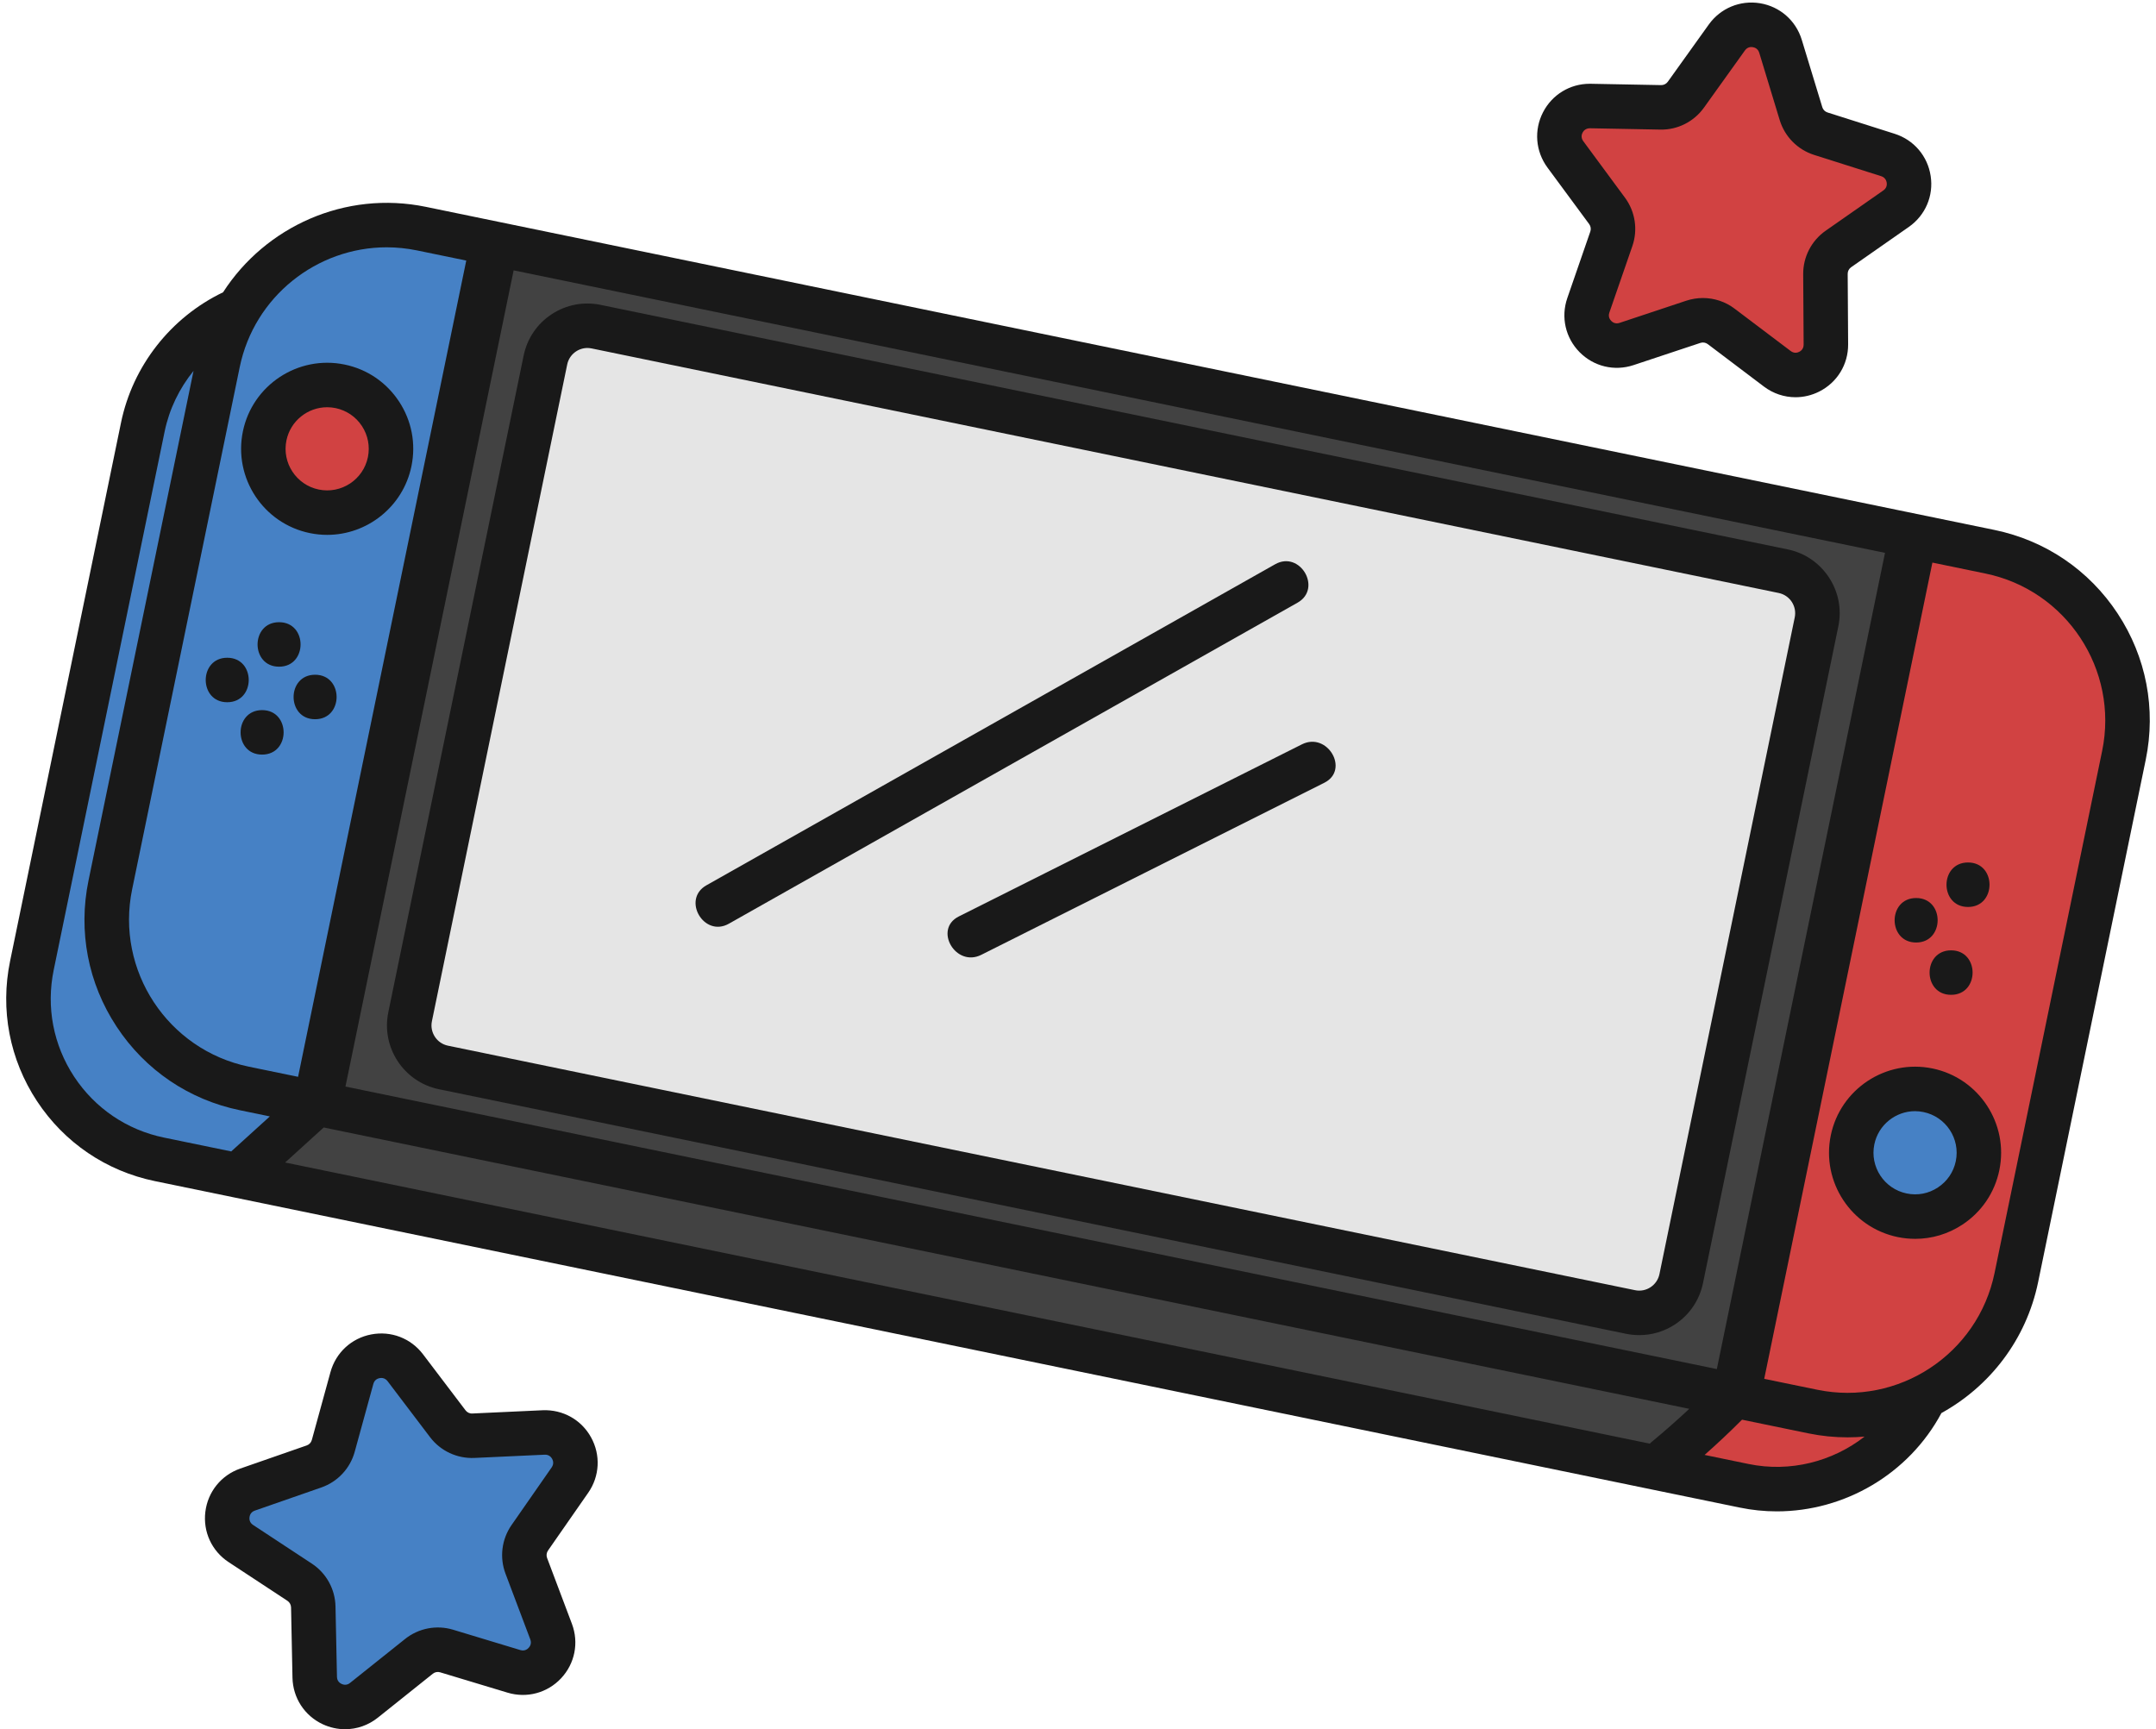 <?xml version="1.0" encoding="UTF-8"?>
<!DOCTYPE svg PUBLIC '-//W3C//DTD SVG 1.0//EN'
          'http://www.w3.org/TR/2001/REC-SVG-20010904/DTD/svg10.dtd'>
<svg data-name="Layer 1" height="388.7" preserveAspectRatio="xMidYMid meet" version="1.0" viewBox="7.7 59.2 484.6 388.7" width="484.6" xmlns="http://www.w3.org/2000/svg" xmlns:xlink="http://www.w3.org/1999/xlink" zoomAndPan="magnify"
><g fill="#d14242" id="change1_7"
  ><path d="m431.01,102.01l-12.97,9.06c-3.18,2.23-5.07,5.88-5.04,9.77l.1,15.81c.01.98-.62,1.45-1,1.64-.37.18-1.12.41-1.9-.18l-12.62-9.53c-2.08-1.58-4.59-2.39-7.12-2.39-1.25,0-2.51.2-3.73.6l-15.01,4.99c-.93.31-1.57-.14-1.86-.44-.3-.3-.75-.94-.43-1.87l5.17-14.95c1.27-3.67.66-7.74-1.65-10.87l-9.39-12.73c-.58-.79-.34-1.54-.15-1.91.2-.37.66-.97,1.65-.98l15.81.3c3.88.09,7.56-1.77,9.83-4.94l9.21-12.86c.57-.79,1.35-.8,1.77-.73.41.07,1.15.32,1.44,1.26l4.6,15.13c1.13,3.72,4.02,6.65,7.73,7.83l15.07,4.78c.94.3,1.18,1.04,1.25,1.46.06.41.05,1.19-.76,1.75Z"
    /><path d="m411.28,138.99c-.49,0-.96-.16-1.38-.48l-12.62-9.53c-2.9-2.21-6.86-2.87-10.39-1.71l-15.01,4.99c-1.25.41-2.08-.26-2.38-.57-.64-.64-.84-1.51-.54-2.38l5.17-14.95c1.22-3.52.63-7.42-1.58-10.41l-9.39-12.73c-.54-.74-.61-1.62-.19-2.44.43-.8,1.17-1.24,2.09-1.25l15.82.3c3.72.09,7.23-1.68,9.41-4.73l9.21-12.86c.53-.74,1.36-1.08,2.26-.93.53.09,1.47.42,1.84,1.61l4.6,15.13c1.08,3.57,3.85,6.37,7.4,7.5l15.07,4.78c.87.28,1.44.94,1.59,1.85.13.91-.22,1.72-.97,2.24l-12.97,9.06c-3.05,2.14-4.85,5.64-4.83,9.36l.1,15.81c.01,1.3-.89,1.9-1.28,2.09-.34.17-.7.25-1.05.25Zm-20.82-13.3c2.67,0,5.31.88,7.42,2.49l12.62,9.53c.43.32.89.37,1.38.13.33-.16.73-.51.72-1.18l-.1-15.81c-.03-4.05,1.93-7.85,5.25-10.18l12.97-9.06c.44-.31.63-.73.55-1.27-.09-.53-.39-.89-.91-1.06l-15.07-4.78c-3.87-1.23-6.88-4.28-8.06-8.16l-4.6-15.13c-.16-.51-.51-.82-1.05-.91-.36-.06-.89-.02-1.28.53l-9.21,12.86c-2.38,3.32-6.2,5.22-10.25,5.15l-15.81-.3c-.54,0-.95.25-1.2.72-.17.32-.29.83.11,1.38l9.39,12.73c2.4,3.26,3.05,7.49,1.72,11.33l-5.17,14.95c-.22.64.05,1.09.31,1.35.21.22.67.55,1.35.32l15.01-4.99c1.27-.42,2.57-.63,3.89-.63Z"
  /></g
  ><g fill="#4681c5" id="change2_7"
  ><path d="m122.67,402.02c-2.22,3.2-2.72,7.27-1.35,10.91l5.58,14.8c.34.92-.09,1.57-.38,1.88-.29.31-.91.78-1.85.5l-15.14-4.58c-3.72-1.12-7.75-.34-10.79,2.09l-12.36,9.87c-.76.62-1.51.41-1.9.23-.38-.18-1.02-.62-1.04-1.6l-.33-15.82c-.08-3.88-2.06-7.48-5.31-9.62l-13.22-8.7c-.82-.54-.85-1.32-.8-1.73.05-.42.28-1.17,1.2-1.49l14.94-5.2c3.68-1.28,6.48-4.28,7.51-8.03l4.19-15.25c.26-.95.99-1.22,1.4-1.3.11-.02.24-.04.38-.04.42,0,.97.14,1.41.72l9.56,12.6c2.35,3.1,6.08,4.83,9.96,4.66l15.8-.73c.98-.04,1.47.57,1.67.93.2.37.46,1.11-.1,1.92l-9.03,12.98Z"
    /><path d="m85.28,438.41c-.33,0-.67-.08-1.01-.23-.49-.23-1.3-.8-1.33-2.04l-.33-15.82c-.08-3.72-1.98-7.17-5.08-9.21l-13.22-8.7c-.76-.5-1.13-1.31-1.02-2.21.05-.43.3-1.47,1.53-1.9l14.94-5.2c3.52-1.22,6.21-4.1,7.19-7.69l4.19-15.25c.24-.88.89-1.48,1.79-1.66.55-.1,1.51-.15,2.28.87l9.56,12.6c2.24,2.96,5.8,4.64,9.54,4.46l15.8-.73c1.31-.08,1.92.81,2.13,1.19.26.48.58,1.42-.13,2.45l-9.03,12.98c-2.12,3.06-2.6,6.96-1.29,10.45l5.58,14.8c.32.86.14,1.73-.48,2.4-.62.67-1.48.9-2.36.64l-15.14-4.58c-3.56-1.07-7.42-.32-10.33,2l-12.36,9.87c-.43.35-.91.53-1.41.53Zm8.12-68.97c-.11,0-.2.02-.29.03-.53.1-.87.42-1.01.94l-4.19,15.25c-1.07,3.91-4,7.04-7.83,8.37l-14.94,5.2c-.64.22-.82.71-.87,1.08-.07.54.13.96.58,1.25l13.22,8.7c3.38,2.23,5.45,5.98,5.54,10.03l.33,15.82c.01.54.26.93.75,1.16.49.23.96.17,1.37-.17l12.36-9.87c3.17-2.53,7.37-3.35,11.25-2.18l15.14,4.58c.64.19,1.09-.09,1.34-.36.37-.4.46-.86.28-1.36l-5.58-14.8c-1.43-3.79-.9-8.04,1.41-11.37l9.03-12.98c.31-.44.33-.92.07-1.4-.18-.32-.52-.69-1.21-.67l-15.8.73c-4.05.2-7.94-1.64-10.38-4.86l-9.56-12.6c-.26-.35-.6-.52-1.01-.52Z"
  /></g
  ><g id="change3_1"
  ><path d="m458.14,264.88c-6.43,0-6.45,10,0,10s6.45-10,0-10Z" fill="#191919"
  /></g
  ><g id="change4_1"
  ><path d="m387.4,375.88c-2.8,2.61-5.67,5.14-8.63,7.58-.09.07-.15.17-.24.25l-306.74-63.2c2.89-2.62,5.78-5.24,8.67-7.87l306.94,63.24Z" fill="#424242"
  /></g
  ><g id="change4_2"
  ><path d="m378.68,384.25l-.25-.05-307.7-63.4.73-.66c2.89-2.62,5.78-5.24,8.67-7.87l.19-.17.25.05,307.89,63.44-.71.66c-2.87,2.67-5.78,5.23-8.65,7.6-.12.13-.17.19-.23.24l-.19.17Zm-305.82-64.03l305.5,62.94s.07-.07.11-.1c2.61-2.15,5.26-4.47,7.89-6.89l-305.74-62.99c-2.58,2.35-5.17,4.7-7.75,7.04Z" fill="#424242"
  /></g
  ><g id="change4_3"
  ><path d="M164.71 86.1H352.03V400.81H164.71z" fill="#424242" transform="rotate(-78.36 258.362 243.45)"
  /></g
  ><g id="change4_4"
  ><path d="m393.98,367.53l-.49-.1-308.73-63.6.1-.49,37.9-183.96.49.1,308.73,63.6-.1.49-37.9,183.96Zm-308.04-64.48l307.26,63.3,37.6-182.49L123.54,120.56l-37.6,182.49Z" fill="#424242"
  /></g
  ><g id="change1_1"
  ><path d="m426.8,382.12c-7.23,5.63-16.75,8.09-26.08,6.16l-9.88-2.04c2.88-2.55,5.69-5.19,8.41-7.92l14.89,3.07c2.97.61,5.92.9,8.84.9,1.28,0,2.55-.06,3.82-.17Z" fill="#d14242"
  /></g
  ><g id="change1_2"
  ><path d="m407.1,389.43c-2.16,0-4.33-.22-6.48-.66l-10.86-2.24.75-.66c2.92-2.59,5.74-5.25,8.39-7.9l.19-.19,15.15,3.12c2.87.59,5.81.89,8.74.89,1.22,0,2.49-.06,3.78-.17l1.69-.15-1.33,1.04c-5.81,4.52-12.85,6.92-20,6.92Zm-15.19-3.48l8.91,1.84c8.43,1.74,17.19-.1,24.3-5.05-.72.04-1.44.05-2.14.05-2.99,0-6-.31-8.94-.91l-14.63-3.02c-2.38,2.38-4.89,4.76-7.5,7.09Z" fill="#d14242"
  /></g
  ><g id="change1_3"
  ><path d="m480.2,227.97l-24.19,117.39c-3.75,18.22-21.63,29.99-39.85,26.23l-11.92-2.45,37.8-183.48,11.92,2.46c18.22,3.75,29.99,21.63,26.24,39.85Z" fill="#d14242"
  /></g
  ><g id="change1_4"
  ><path d="m423.02,372.79c-2.32,0-4.65-.24-6.96-.71l-12.41-2.55.1-.49,37.9-183.97,12.41,2.56c8.94,1.84,16.64,7.07,21.68,14.71s6.79,16.78,4.95,25.73l-24.19,117.39c-1.84,8.94-7.07,16.64-14.71,21.67-5.67,3.73-12.15,5.66-18.76,5.66Zm-18.19-4.04l11.43,2.35c8.68,1.79,17.55.09,24.98-4.8,7.42-4.89,12.5-12.36,14.28-21.04l24.19-117.39c1.79-8.68.08-17.55-4.81-24.98-4.89-7.42-12.36-12.5-21.04-14.28l-11.43-2.36-37.6,182.5Z" fill="#d14242"
  /></g
  ><g id="change2_1"
  ><path d="m68.35,310.15c-2.89,2.62-5.79,5.25-8.68,7.87l-15.11-3.11c-8.34-1.72-15.51-6.59-20.2-13.7-4.68-7.12-6.31-15.63-4.59-23.97l24.93-121.02c1.04-5.05,3.31-9.72,6.5-13.65l-23.6,114.53c-2.36,11.44-.12,23.11,6.31,32.87,6.42,9.76,16.26,16.43,27.71,18.79l6.73,1.39Z" fill="#4681c5"
  /></g
  ><g id="change2_2"
  ><path d="m59.82,318.56l-15.36-3.16c-8.46-1.75-15.75-6.69-20.52-13.91-4.75-7.23-6.41-15.88-4.66-24.35l24.93-121.02c1.04-5.03,3.32-9.82,6.6-13.86l1.29-1.59-24.01,116.54c-2.33,11.31-.12,22.85,6.24,32.49,6.34,9.65,16.07,16.24,27.39,18.58l7.69,1.59-9.6,8.7Zm-9.55-173.92c-2.48,3.52-4.22,7.52-5.07,11.68l-24.93,121.02c-1.69,8.21-.09,16.59,4.52,23.59,4.62,7,11.68,11.79,19.88,13.49l14.86,3.06,7.76-7.04-5.77-1.19c-11.58-2.39-21.54-9.14-28.03-19-6.5-9.87-8.77-21.68-6.38-33.25l23.15-112.36Z" fill="#4681c5"
  /></g
  ><g id="change2_3"
  ><path d="m112.5,117.77l-37.8,183.48-11.07-2.28c-18.22-3.76-29.99-21.64-26.23-39.86l24.18-117.38c3.28-15.93,17.37-26.94,33.04-26.94,2.24,0,4.53.23,6.81.7l11.07,2.28Z" fill="#4681c5"
  /></g
  ><g id="change2_4"
  ><path d="m75.09,301.84l-11.56-2.38c-18.49-3.82-30.43-21.96-26.62-40.45l24.18-117.38c3.26-15.84,17.36-27.34,33.53-27.34,2.3,0,4.63.24,6.91.71l11.56,2.38-.1.49-37.9,183.97Zm19.53-186.55c-15.69,0-29.38,11.16-32.55,26.54l-24.18,117.38c-3.7,17.95,7.89,35.56,25.84,39.27l10.58,2.18,37.6-182.5-10.58-2.18c-2.22-.46-4.47-.69-6.71-.69Z" fill="#4681c5"
  /></g
  ><g id="change2_5"
  ><path d="m447.3,320.21c-.51,2.44-1.93,4.54-4.02,5.91-2.08,1.38-4.57,1.86-7.02,1.35-5.05-1.04-8.31-5.99-7.27-11.04.91-4.41,4.81-7.46,9.15-7.46.63,0,1.26.07,1.89.2,5.05,1.04,8.31,5.99,7.27,11.04Z" fill="#4681c5"
  /></g
  ><g id="change2_6"
  ><path d="m438.18,328.17c-.67,0-1.35-.07-2.02-.21-5.32-1.09-8.75-6.31-7.66-11.63.94-4.55,4.99-7.86,9.64-7.86.64,0,1.31.07,1.99.21,2.57.53,4.79,2.03,6.23,4.23s1.95,4.83,1.42,7.4h0c-.54,2.58-2.04,4.79-4.23,6.23-1.62,1.07-3.48,1.63-5.38,1.63Zm-.04-18.7c-4.17,0-7.82,2.97-8.66,7.06-.98,4.78,2.1,9.47,6.88,10.45,2.31.48,4.67.03,6.64-1.28,1.97-1.29,3.32-3.28,3.81-5.59h0c.48-2.31.02-4.67-1.28-6.65s-3.29-3.33-5.6-3.8c-.61-.13-1.21-.19-1.79-.19Z" fill="#4681c5"
  /></g
  ><g id="change1_5"
  ><path d="m90.39,161.97c-1.04,5.05-5.99,8.31-11.04,7.27-5.05-1.04-8.31-5.99-7.27-11.04.91-4.41,4.81-7.46,9.15-7.46.62,0,1.26.06,1.89.19,2.44.51,4.55,1.93,5.92,4.02,1.37,2.08,1.85,4.58,1.35,7.02Z" fill="#d14242"
  /></g
  ><g id="change1_6"
  ><path d="m81.25,169.93c-.67,0-1.33-.07-2-.21-2.57-.53-4.79-2.03-6.24-4.23s-1.95-4.83-1.42-7.4c.94-4.55,4.99-7.86,9.64-7.86.68,0,1.35.07,1.99.2,2.59.54,4.8,2.04,6.24,4.24,1.44,2.19,1.95,4.82,1.42,7.39h0c-.53,2.57-2.03,4.79-4.23,6.24-1.63,1.07-3.49,1.63-5.4,1.63Zm-.02-18.69c-4.17,0-7.82,2.97-8.66,7.06-.48,2.31-.02,4.67,1.28,6.65s3.29,3.33,5.6,3.8c2.31.48,4.67.02,6.65-1.28,1.98-1.3,3.33-3.29,3.8-5.6.47-2.31.02-4.67-1.28-6.64-1.29-1.97-3.28-3.32-5.6-3.81-.58-.12-1.18-.18-1.79-.18Z" fill="#d14242"
  /></g
  ><g id="change5_1"
  ><path d="m411.1,197.98l-30.41,147.62c-.52,2.51-2.98,4.14-5.49,3.61l-266.81-54.96c-1.21-.25-2.26-.96-2.94-2s-.92-2.28-.67-3.49l30.41-147.63c.45-2.19,2.39-3.71,4.55-3.71.31,0,.63.04.94.1l266.81,54.97c1.21.25,2.26.96,2.94,1.99.68,1.04.92,2.28.67,3.5Z" fill="#e5e5e5"
  /></g
  ><g id="change5_2"
  ><path d="m376.16,349.81c-.35,0-.71-.04-1.06-.11l-266.81-54.96c-1.35-.28-2.51-1.07-3.26-2.22-.75-1.15-1.02-2.53-.74-3.87l30.41-147.63c.49-2.38,2.61-4.11,5.04-4.11.32,0,.65.04,1.03.11l266.82,54.97c1.34.28,2.5,1.06,3.26,2.2.75,1.15,1.02,2.53.74,3.88l-30.41,147.62c-.28,1.35-1.07,2.52-2.23,3.27-.84.55-1.81.84-2.79.84Zm-236.42-211.89c-1.96,0-3.67,1.39-4.06,3.31l-30.41,147.63c-.22,1.08-.01,2.18.6,3.12.6.93,1.54,1.56,2.62,1.78l266.81,54.96c1.08.23,2.18.02,3.1-.58.93-.61,1.57-1.55,1.8-2.64l30.41-147.62c.22-1.09,0-2.2-.6-3.13-.61-.92-1.54-1.55-2.62-1.77l-266.81-54.97c-.31-.06-.59-.09-.84-.09Z" fill="#e5e5e5"
  /></g
  ><g id="change3_2"
  ><path d="m483.68,197.11c-6.42-9.76-16.26-16.43-27.7-18.79l-21.72-4.47L114.51,107.98l-11.06-2.28c-18.19-3.75-36.11,4.45-45.61,19.2-11.75,5.64-20.31,16.54-22.94,29.31l-24.93,121.01c-2.26,10.96-.11,22.14,6.04,31.49,6.15,9.34,15.57,15.73,26.53,17.99l17.78,3.66,318.61,65.64,19.77,4.07c2.79.58,5.59.86,8.36.86,15.22,0,29.66-8.37,37.01-22.1,10.81-5.97,19.06-16.44,21.74-29.46l24.18-117.38c2.36-11.44.12-23.12-6.31-32.88ZM123.15,119.97l308.24,63.5-37.8,183.47-308.24-63.5,37.8-183.47Zm-61.57,21.76c3.28-15.93,17.37-26.94,33.04-26.94,2.24,0,4.53.23,6.81.7l11.07,2.28-37.8,183.48-11.07-2.28c-18.22-3.76-29.99-21.64-26.23-39.86l24.18-117.38Zm-1.91,176.29l-15.11-3.11c-8.34-1.72-15.51-6.59-20.2-13.7-4.68-7.12-6.31-15.63-4.59-23.97l24.93-121.02c1.04-5.05,3.31-9.72,6.5-13.65l-23.6,114.53c-2.36,11.44-.12,23.11,6.31,32.87,6.42,9.76,16.26,16.43,27.71,18.79l6.73,1.39c-2.89,2.62-5.79,5.25-8.68,7.87Zm319.1,65.44c-.09.07-.15.17-.24.25l-306.74-63.2c2.89-2.62,5.78-5.24,8.67-7.87l306.94,63.24c-2.8,2.61-5.67,5.14-8.63,7.58Zm21.95,4.82l-9.88-2.04c2.88-2.55,5.69-5.19,8.41-7.92l14.89,3.07c2.97.61,5.92.9,8.84.9,1.28,0,2.55-.06,3.82-.17-7.23,5.63-16.75,8.09-26.08,6.16Zm79.48-160.31l-24.19,117.39c-3.75,18.22-21.63,29.99-39.85,26.23l-11.92-2.45,37.8-183.48,11.92,2.46c18.22,3.75,29.99,21.63,26.24,39.85Z" fill="#191919"
  /></g
  ><g id="change3_3"
  ><path d="m418.78,188.98c-2.15-3.26-5.44-5.5-9.27-6.29l-266.81-54.96c-3.83-.79-7.74-.04-11.01,2.11s-5.5,5.45-6.29,9.28l-30.42,147.62c-1.63,7.91,3.48,15.67,11.39,17.3l266.81,54.97c1,.2,2,.3,2.99.3,2.83,0,5.6-.82,8.02-2.41,3.27-2.16,5.5-5.45,6.29-9.28l30.42-147.63c.79-3.83.04-7.74-2.12-11.01Zm-7.68,9l-30.41,147.62c-.52,2.51-2.98,4.14-5.49,3.61l-266.81-54.96c-1.21-.25-2.26-.96-2.94-2s-.92-2.28-.67-3.49l30.41-147.63c.45-2.19,2.39-3.71,4.55-3.71.31,0,.63.04.94.1l266.81,54.97c1.21.25,2.26.96,2.94,1.99.68,1.04.92,2.28.67,3.5Z" fill="#191919"
  /></g
  ><g id="change3_4"
  ><path d="m97.39,149.45c-2.84-4.32-7.19-7.27-12.25-8.31-10.45-2.15-20.7,4.6-22.85,15.04-2.15,10.45,4.59,20.7,15.04,22.85,1.31.27,2.62.4,3.91.4,8.98,0,17.06-6.31,18.94-15.44,1.04-5.06.05-10.23-2.79-14.54Zm-7,12.52c-1.04,5.05-5.99,8.31-11.04,7.27-5.05-1.04-8.31-5.99-7.27-11.04.91-4.41,4.81-7.46,9.15-7.46.62,0,1.26.06,1.89.19,2.44.51,4.55,1.93,5.92,4.02,1.37,2.08,1.85,4.58,1.35,7.02Z" fill="#191919"
  /></g
  ><g id="change3_5"
  ><path d="m442.05,299.37c-10.45-2.15-20.7,4.6-22.85,15.05-2.15,10.44,4.6,20.69,15.04,22.85,1.32.27,2.64.4,3.95.4,3.74,0,7.4-1.09,10.59-3.19,4.32-2.85,7.27-7.2,8.31-12.26,2.15-10.44-4.59-20.7-15.04-22.85Zm5.25,20.84c-.51,2.44-1.93,4.54-4.02,5.91-2.08,1.38-4.57,1.86-7.02,1.35-5.05-1.04-8.31-5.99-7.27-11.04.91-4.41,4.81-7.46,9.15-7.46.63,0,1.26.07,1.89.2,5.05,1.04,8.31,5.99,7.27,11.04Z" fill="#191919"
  /></g
  ><g id="change3_6"
  ><path d="m70.43,209.06c6.43,0,6.45-10,0-10s-6.45,10,0,10Z" fill="#191919"
  /></g
  ><g id="change3_7"
  ><path d="m66.61,218.82c-6.43,0-6.45,10,0,10s6.45-10,0-10Z" fill="#191919"
  /></g
  ><g id="change3_8"
  ><path d="m78.52,210.87c-6.43,0-6.45,10,0,10s6.45-10,0-10Z" fill="#191919"
  /></g
  ><g id="change3_9"
  ><path d="m58.77,207.05c-6.43,0-6.45,10,0,10s6.45-10,0-10Z" fill="#191919"
  /></g
  ><g id="change3_10"
  ><path d="m450.05,263.07c6.43,0,6.45-10,0-10s-6.45,10,0,10Z" fill="#191919"
  /></g
  ><g id="change3_11"
  ><path d="m446.24,272.82c-6.43,0-6.45,10,0,10s6.45-10,0-10Z" fill="#191919"
  /></g
  ><g id="change3_12"
  ><path d="m438.39,271.06c6.43,0,6.45-10,0-10s-6.45,10,0,10Z" fill="#191919"
  /></g
  ><g id="change3_13"
  ><path d="m171.53,266.83l127.82-72.16c5.6-3.16.57-11.81-5.05-8.63l-127.82,72.16c-5.6,3.16-.57,11.81,5.05,8.63Z" fill="#191919"
  /></g
  ><g id="change3_14"
  ><path d="m223.21,265.2c-5.75,2.89-.7,11.52,5.05,8.63,25.7-12.89,51.41-25.79,77.11-38.68,5.75-2.89.7-11.52-5.05-8.63-25.7,12.89-51.41,25.79-77.11,38.68Z" fill="#191919"
  /></g
  ><g id="change3_15"
  ><path d="m441.65,98.75c-.68-4.48-3.78-8.11-8.1-9.48l-15.08-4.79c-.57-.18-1.01-.62-1.18-1.2l-4.61-15.13c-1.32-4.33-4.91-7.48-9.38-8.22-4.47-.73-8.88,1.1-11.52,4.78l-9.21,12.86c-.35.49-.91.77-1.51.76l-15.81-.3h-.23c-4.44,0-8.44,2.43-10.49,6.39-2.08,4.02-1.7,8.78.98,12.43l9.39,12.73c.35.48.45,1.11.25,1.67l-5.17,14.95c-1.48,4.28-.42,8.94,2.76,12.16,3.19,3.23,7.83,4.34,12.13,2.91l15.02-4.99c.56-.19,1.18-.09,1.66.27l12.62,9.54c2.1,1.59,4.59,2.4,7.11,2.4,1.8,0,3.62-.42,5.31-1.27,4.05-2.03,6.54-6.11,6.51-10.63l-.1-15.82c-.01-.6.28-1.16.77-1.5l12.97-9.06c3.71-2.59,5.6-6.98,4.91-11.46Zm-10.64,3.26l-12.97,9.06c-3.18,2.23-5.07,5.88-5.04,9.77l.1,15.81c.01.98-.62,1.45-1,1.64-.37.18-1.12.41-1.9-.18l-12.62-9.53c-2.08-1.58-4.59-2.39-7.12-2.39-1.25,0-2.51.2-3.73.6l-15.01,4.99c-.93.31-1.57-.14-1.86-.44-.3-.3-.75-.94-.43-1.87l5.17-14.95c1.27-3.67.66-7.74-1.65-10.87l-9.39-12.73c-.58-.79-.34-1.54-.15-1.91.2-.37.66-.97,1.65-.98l15.81.3c3.88.09,7.56-1.77,9.83-4.94l9.21-12.86c.57-.79,1.35-.8,1.77-.73.41.07,1.15.32,1.44,1.26l4.6,15.13c1.13,3.72,4.02,6.65,7.73,7.83l15.07,4.78c.94.3,1.18,1.04,1.25,1.46.06.41.05,1.19-.76,1.75Z" fill="#191919"
  /></g
  ><g id="change3_16"
  ><path d="m139.91,394.75c2.59-3.72,2.83-8.5.64-12.46-2.19-3.97-6.36-6.28-10.88-6.09l-15.8.73c-.6.04-1.17-.24-1.53-.71l-9.56-12.6c-2.74-3.61-7.2-5.32-11.65-4.46-4.45.85-7.95,4.1-9.15,8.47l-4.19,15.25c-.16.58-.59,1.04-1.15,1.23l-14.94,5.2c-4.28,1.49-7.28,5.21-7.84,9.7-.56,4.5,1.44,8.84,5.23,11.33l13.21,8.69c.5.33.8.88.82,1.48l.32,15.81c.1,4.53,2.7,8.54,6.8,10.46,1.62.75,3.33,1.12,5.03,1.12,2.62,0,5.21-.88,7.36-2.6l12.35-9.87c.47-.38,1.09-.5,1.66-.32l15.14,4.57c4.34,1.31,8.95.07,12.05-3.24,3.09-3.31,4.02-7.99,2.42-12.23l-5.58-14.8c-.21-.56-.13-1.19.21-1.68l9.03-12.98Zm-18.59,18.18l5.58,14.8c.34.92-.09,1.57-.38,1.88-.29.31-.91.78-1.85.5l-15.14-4.58c-3.72-1.12-7.75-.34-10.79,2.09l-12.36,9.87c-.76.62-1.51.41-1.9.23-.38-.18-1.02-.62-1.04-1.6l-.33-15.82c-.08-3.88-2.06-7.48-5.31-9.62l-13.22-8.7c-.82-.54-.85-1.32-.8-1.73.05-.42.28-1.17,1.2-1.49l14.94-5.2c3.68-1.28,6.48-4.28,7.51-8.03l4.19-15.25c.26-.95.99-1.22,1.4-1.3.11-.02.24-.04.38-.04.42,0,.97.14,1.41.72l9.56,12.6c2.35,3.1,6.08,4.83,9.96,4.66l15.8-.73c.98-.04,1.47.57,1.67.93.2.37.46,1.11-.1,1.92l-9.03,12.98c-2.22,3.2-2.72,7.27-1.35,10.91Z" fill="#191919"
  /></g
></svg
>
